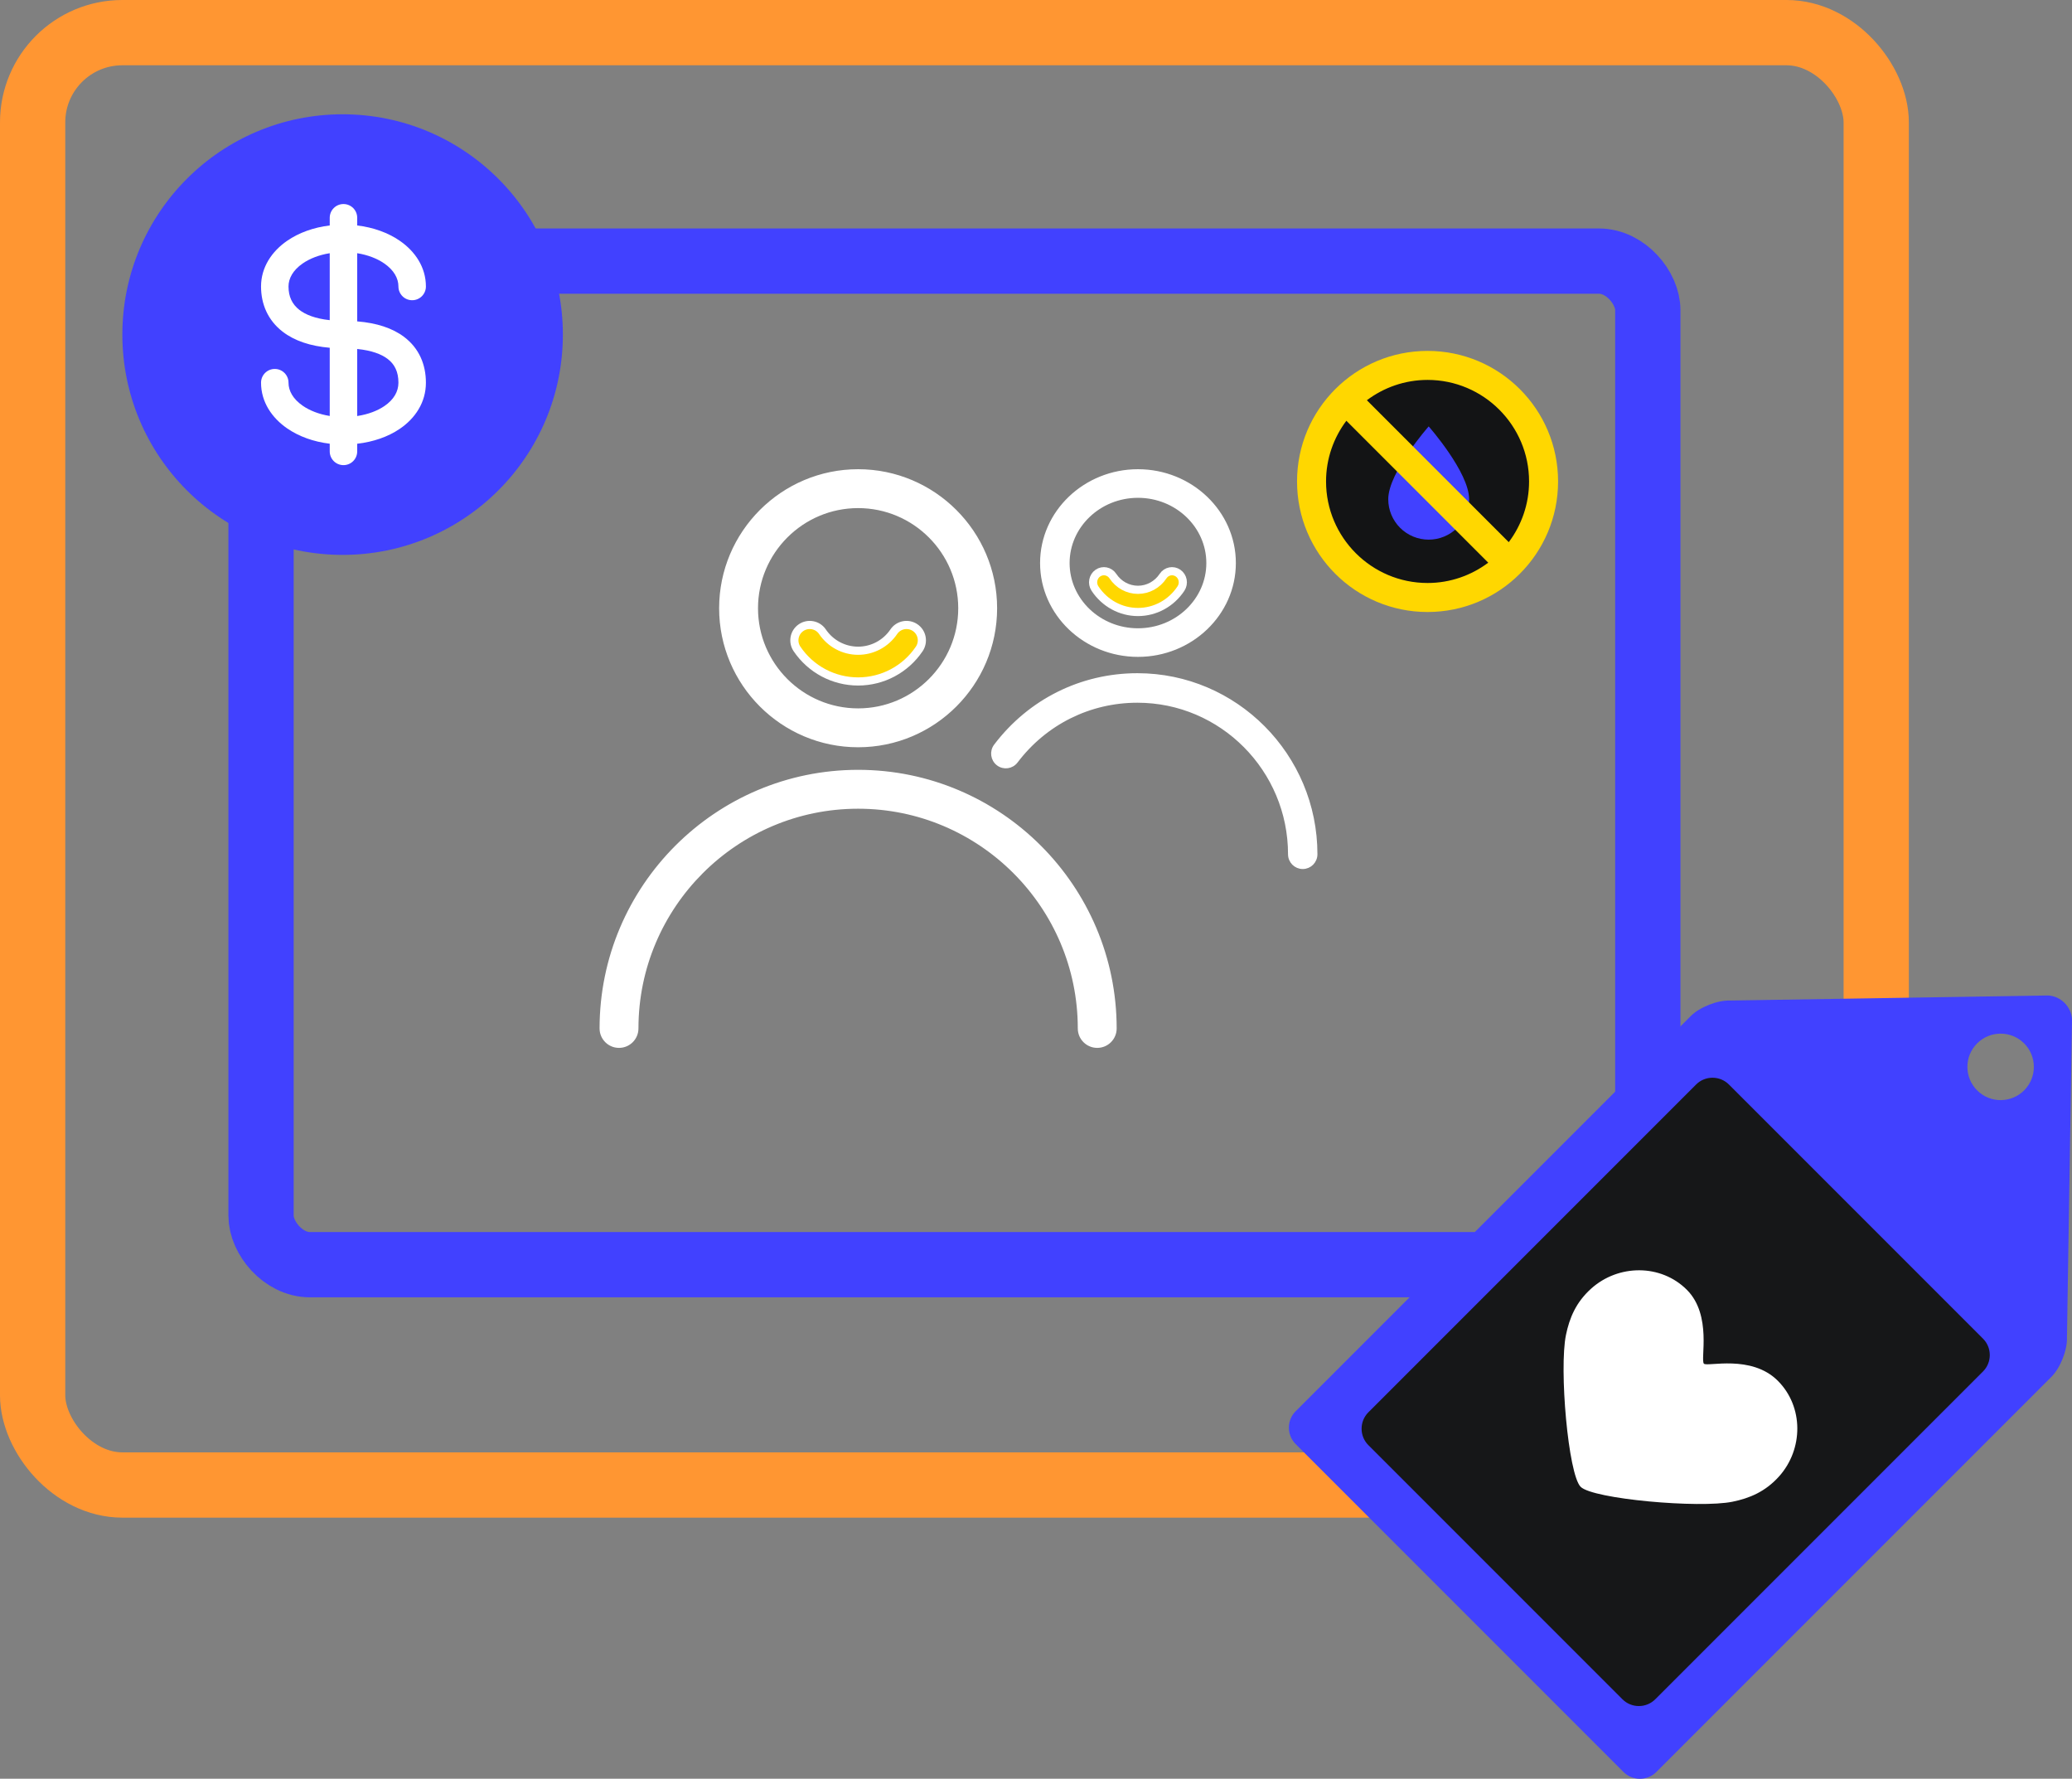 <svg width="254" height="218" viewBox="0 0 254 218" fill="none" xmlns="http://www.w3.org/2000/svg">
<rect x="0" y="0" width="254" height="218" fill="#808080" stroke="none"/>
<rect x="32" y="32" width="170" height="123" rx="6" stroke="#4141FF" stroke-width="8"/>
<path d="M105.195 91.334C114.452 91.334 121.983 83.803 121.983 74.546C121.983 65.288 114.452 57.757 105.195 57.757C95.937 57.757 88.406 65.288 88.406 74.546C88.406 83.803 95.937 91.334 105.195 91.334ZM105.195 62.023C112.1 62.023 117.717 67.641 117.717 74.546C117.717 81.451 112.1 87.069 105.195 87.069C98.29 87.069 92.672 81.451 92.672 74.546C92.672 67.641 98.29 62.023 105.195 62.023Z" fill="white" stroke="white" stroke-width="0.5"/>
<path d="M105.195 83.519C108.198 83.519 110.999 82.029 112.686 79.534C113.269 78.672 113.043 77.501 112.181 76.919C111.319 76.336 110.149 76.563 109.567 77.424C108.58 78.883 106.946 79.754 105.195 79.754C103.443 79.754 101.809 78.883 100.822 77.424C100.24 76.563 99.07 76.337 98.208 76.919C97.346 77.501 97.12 78.672 97.703 79.534C99.39 82.029 102.191 83.519 105.195 83.519Z" fill="#FFD700"/>
<path d="M105.195 83.519C108.198 83.519 110.999 82.029 112.686 79.534C113.269 78.672 113.043 77.501 112.181 76.919C111.319 76.336 110.149 76.563 109.567 77.424C108.58 78.883 106.946 79.754 105.195 79.754C103.443 79.754 101.809 78.883 100.822 77.424C100.24 76.563 99.07 76.337 98.208 76.919C97.346 77.501 97.12 78.672 97.703 79.534C99.39 82.029 102.191 83.519 105.195 83.519Z" stroke="white"/>
<path d="M105.195 94.6C87.856 94.6 73.75 108.706 73.75 126.045C73.75 127.223 74.705 128.178 75.883 128.178C77.061 128.178 78.016 127.223 78.016 126.045C78.016 111.059 90.209 98.866 105.195 98.866C120.181 98.866 132.373 111.059 132.373 126.045C132.373 127.223 133.328 128.178 134.506 128.178C135.684 128.178 136.639 127.223 136.639 126.045C136.639 108.706 122.534 94.6 105.195 94.6Z" fill="white" stroke="white" stroke-width="0.5"/>
<path d="M127.75 69.007C127.75 75.221 133.032 80.257 139.5 80.257C145.968 80.257 151.25 75.221 151.25 69.007C151.25 62.793 145.968 57.757 139.5 57.757C133.032 57.757 127.75 62.793 127.75 69.007ZM139.5 60.762C144.27 60.762 148.131 64.471 148.131 69.007C148.131 73.543 144.27 77.252 139.5 77.252C134.73 77.252 130.869 73.543 130.869 69.007C130.869 64.471 134.73 60.762 139.5 60.762Z" fill="white" stroke="white" stroke-width="0.5"/>
<path d="M139.5 75.007C141.614 75.007 143.585 73.931 144.772 72.129C145.182 71.506 145.023 70.661 144.417 70.24C143.811 69.82 142.987 69.983 142.577 70.605C141.883 71.659 140.733 72.287 139.5 72.287C138.267 72.287 137.117 71.659 136.423 70.605C136.013 69.983 135.19 69.82 134.583 70.24C133.977 70.661 133.818 71.506 134.228 72.129C135.415 73.931 137.386 75.007 139.5 75.007Z" fill="#FFD700"/>
<path d="M139.5 75.007C141.614 75.007 143.585 73.931 144.772 72.129C145.182 71.506 145.023 70.661 144.417 70.24C143.811 69.82 142.987 69.983 142.577 70.605C141.883 71.659 140.733 72.287 139.5 72.287C138.267 72.287 137.117 71.659 136.423 70.605C136.013 69.983 135.19 69.82 134.583 70.24C133.977 70.661 133.818 71.506 134.228 72.129C135.415 73.931 137.386 75.007 139.5 75.007Z" stroke="white"/>
<path d="M122.361 93.599L122.361 93.599C123.044 94.121 124.017 93.988 124.537 93.303L124.537 93.303C128.113 88.582 133.541 85.875 139.433 85.875C149.75 85.875 158.146 94.318 158.146 104.698C158.146 105.557 158.84 106.257 159.698 106.257C160.557 106.257 161.25 105.557 161.25 104.698C161.25 92.6 151.464 82.757 139.433 82.757C132.564 82.757 126.234 85.913 122.067 91.414C121.548 92.099 121.68 93.077 122.361 93.599Z" fill="white" stroke="white" stroke-width="0.5"/>
<rect x="4" y="4" width="226" height="178" rx="11" stroke="#FF9632" stroke-width="8"/>
<circle cx="175.193" cy="59.2" r="13.88" fill="#131415"/>
<path d="M175.138 66.139C173.823 66.139 172.562 65.617 171.633 64.687C170.703 63.758 170.181 62.497 170.181 61.182C170.181 57.878 175.138 52.26 175.138 52.26C175.138 52.26 180.095 57.878 180.095 61.182C180.095 62.497 179.572 63.758 178.643 64.687C177.713 65.617 176.452 66.139 175.138 66.139Z" fill="#4141FF"/>
<path fill-rule="evenodd" clip-rule="evenodd" d="M162.556 59.007C162.556 56.218 163.489 53.645 165.046 51.567L182.44 68.961C180.362 70.518 177.789 71.451 175 71.451C168.14 71.451 162.556 65.867 162.556 59.007ZM187.444 59.007C187.444 61.796 186.511 64.369 184.954 66.447L167.56 49.053C169.638 47.496 172.211 46.562 175 46.562C181.86 46.562 187.444 52.146 187.444 59.007ZM175 43.007C166.163 43.007 159 50.169 159 59.007C159 67.844 166.163 75.007 175 75.007C183.837 75.007 191 67.844 191 59.007C191 50.169 183.837 43.007 175 43.007Z" fill="#FFD700"/>
<path d="M200.5 213.007L162.5 175.007L209.5 127.007L248 166.007L200.5 213.007Z" fill="#161718"/>
<path d="M206.786 158.076C209.911 161.2 208.41 166.665 208.878 167.134C209.288 167.544 214.672 165.962 217.937 169.227C221.112 172.402 221.085 177.613 218.085 180.953C216.39 182.839 214.449 183.626 212.4 184.047C208.308 184.888 195.262 183.718 193.768 182.224C192.241 180.698 191.115 167.737 191.966 163.613C192.391 161.557 193.173 159.623 195.06 157.928C198.401 154.927 203.611 154.901 206.786 158.076Z" fill="white"/>
<path d="M158.829 172.965L207.267 124.527C208.372 123.421 210.555 122.565 212.117 122.624L251.053 122.007C252.614 122.067 253.94 123.393 254 124.954L253.383 163.89C253.442 165.452 252.586 167.634 251.48 168.74L203.042 217.178C201.937 218.283 200.128 218.283 199.022 217.178L158.828 176.984C157.724 175.878 157.724 174.07 158.829 172.965ZM248.131 133.637C249.722 132.046 249.722 129.467 248.131 127.876C246.539 126.285 243.961 126.285 242.37 127.876C240.779 129.467 240.779 132.046 242.37 133.637C243.961 135.228 246.539 135.228 248.131 133.637ZM167.742 177.114L198.893 208.264C199.998 209.37 201.807 209.37 202.912 208.264L243.092 168.086C244.197 166.98 244.197 165.171 243.092 164.066L211.941 132.916C210.836 131.81 209.027 131.81 207.922 132.916L167.742 173.095C166.637 174.2 166.637 176.009 167.742 177.114Z" fill="#4141FF"/>
<circle cx="42" cy="41.007" r="27" fill="#4141FF"/>
<path fill-rule="evenodd" clip-rule="evenodd" d="M43.789 26.691C43.789 25.761 43.035 25.007 42.105 25.007C41.175 25.007 40.421 25.761 40.421 26.691V27.633C38.45 27.869 36.637 28.519 35.194 29.516C33.34 30.796 32 32.738 32 35.112C32 37.258 32.828 39.25 34.657 40.657C36.1 41.767 38.042 42.419 40.421 42.622V50.981C39.101 50.769 37.963 50.317 37.108 49.726C35.914 48.901 35.368 47.896 35.368 46.902C35.368 45.971 34.614 45.217 33.684 45.217C32.754 45.217 32 45.971 32 46.902C32 49.276 33.34 51.218 35.194 52.498C36.637 53.495 38.45 54.145 40.421 54.381V55.323C40.421 56.253 41.175 57.007 42.105 57.007C43.035 57.007 43.789 56.253 43.789 55.323V54.385C45.747 54.161 47.558 53.542 49.006 52.558C50.884 51.283 52.211 49.333 52.211 46.902C52.211 44.701 51.393 42.695 49.542 41.295C48.096 40.201 46.154 39.581 43.789 39.388V31.033C45.11 31.245 46.248 31.697 47.103 32.287C48.297 33.112 48.842 34.118 48.842 35.112C48.842 36.042 49.596 36.796 50.526 36.796C51.456 36.796 52.211 36.042 52.211 35.112C52.211 32.738 50.871 30.796 49.017 29.516C47.573 28.518 45.76 27.869 43.789 27.633V26.691ZM40.421 31.033C39.101 31.245 37.963 31.697 37.108 32.287C35.914 33.112 35.368 34.118 35.368 35.112C35.368 36.335 35.803 37.289 36.711 37.988C37.462 38.565 38.647 39.05 40.421 39.239V31.033ZM43.789 42.77V50.988C45.122 50.786 46.262 50.35 47.114 49.772C48.284 48.977 48.842 47.979 48.842 46.902C48.842 45.593 48.397 44.652 47.51 43.982C46.764 43.417 45.577 42.95 43.789 42.77Z" fill="white"/>
</svg>
